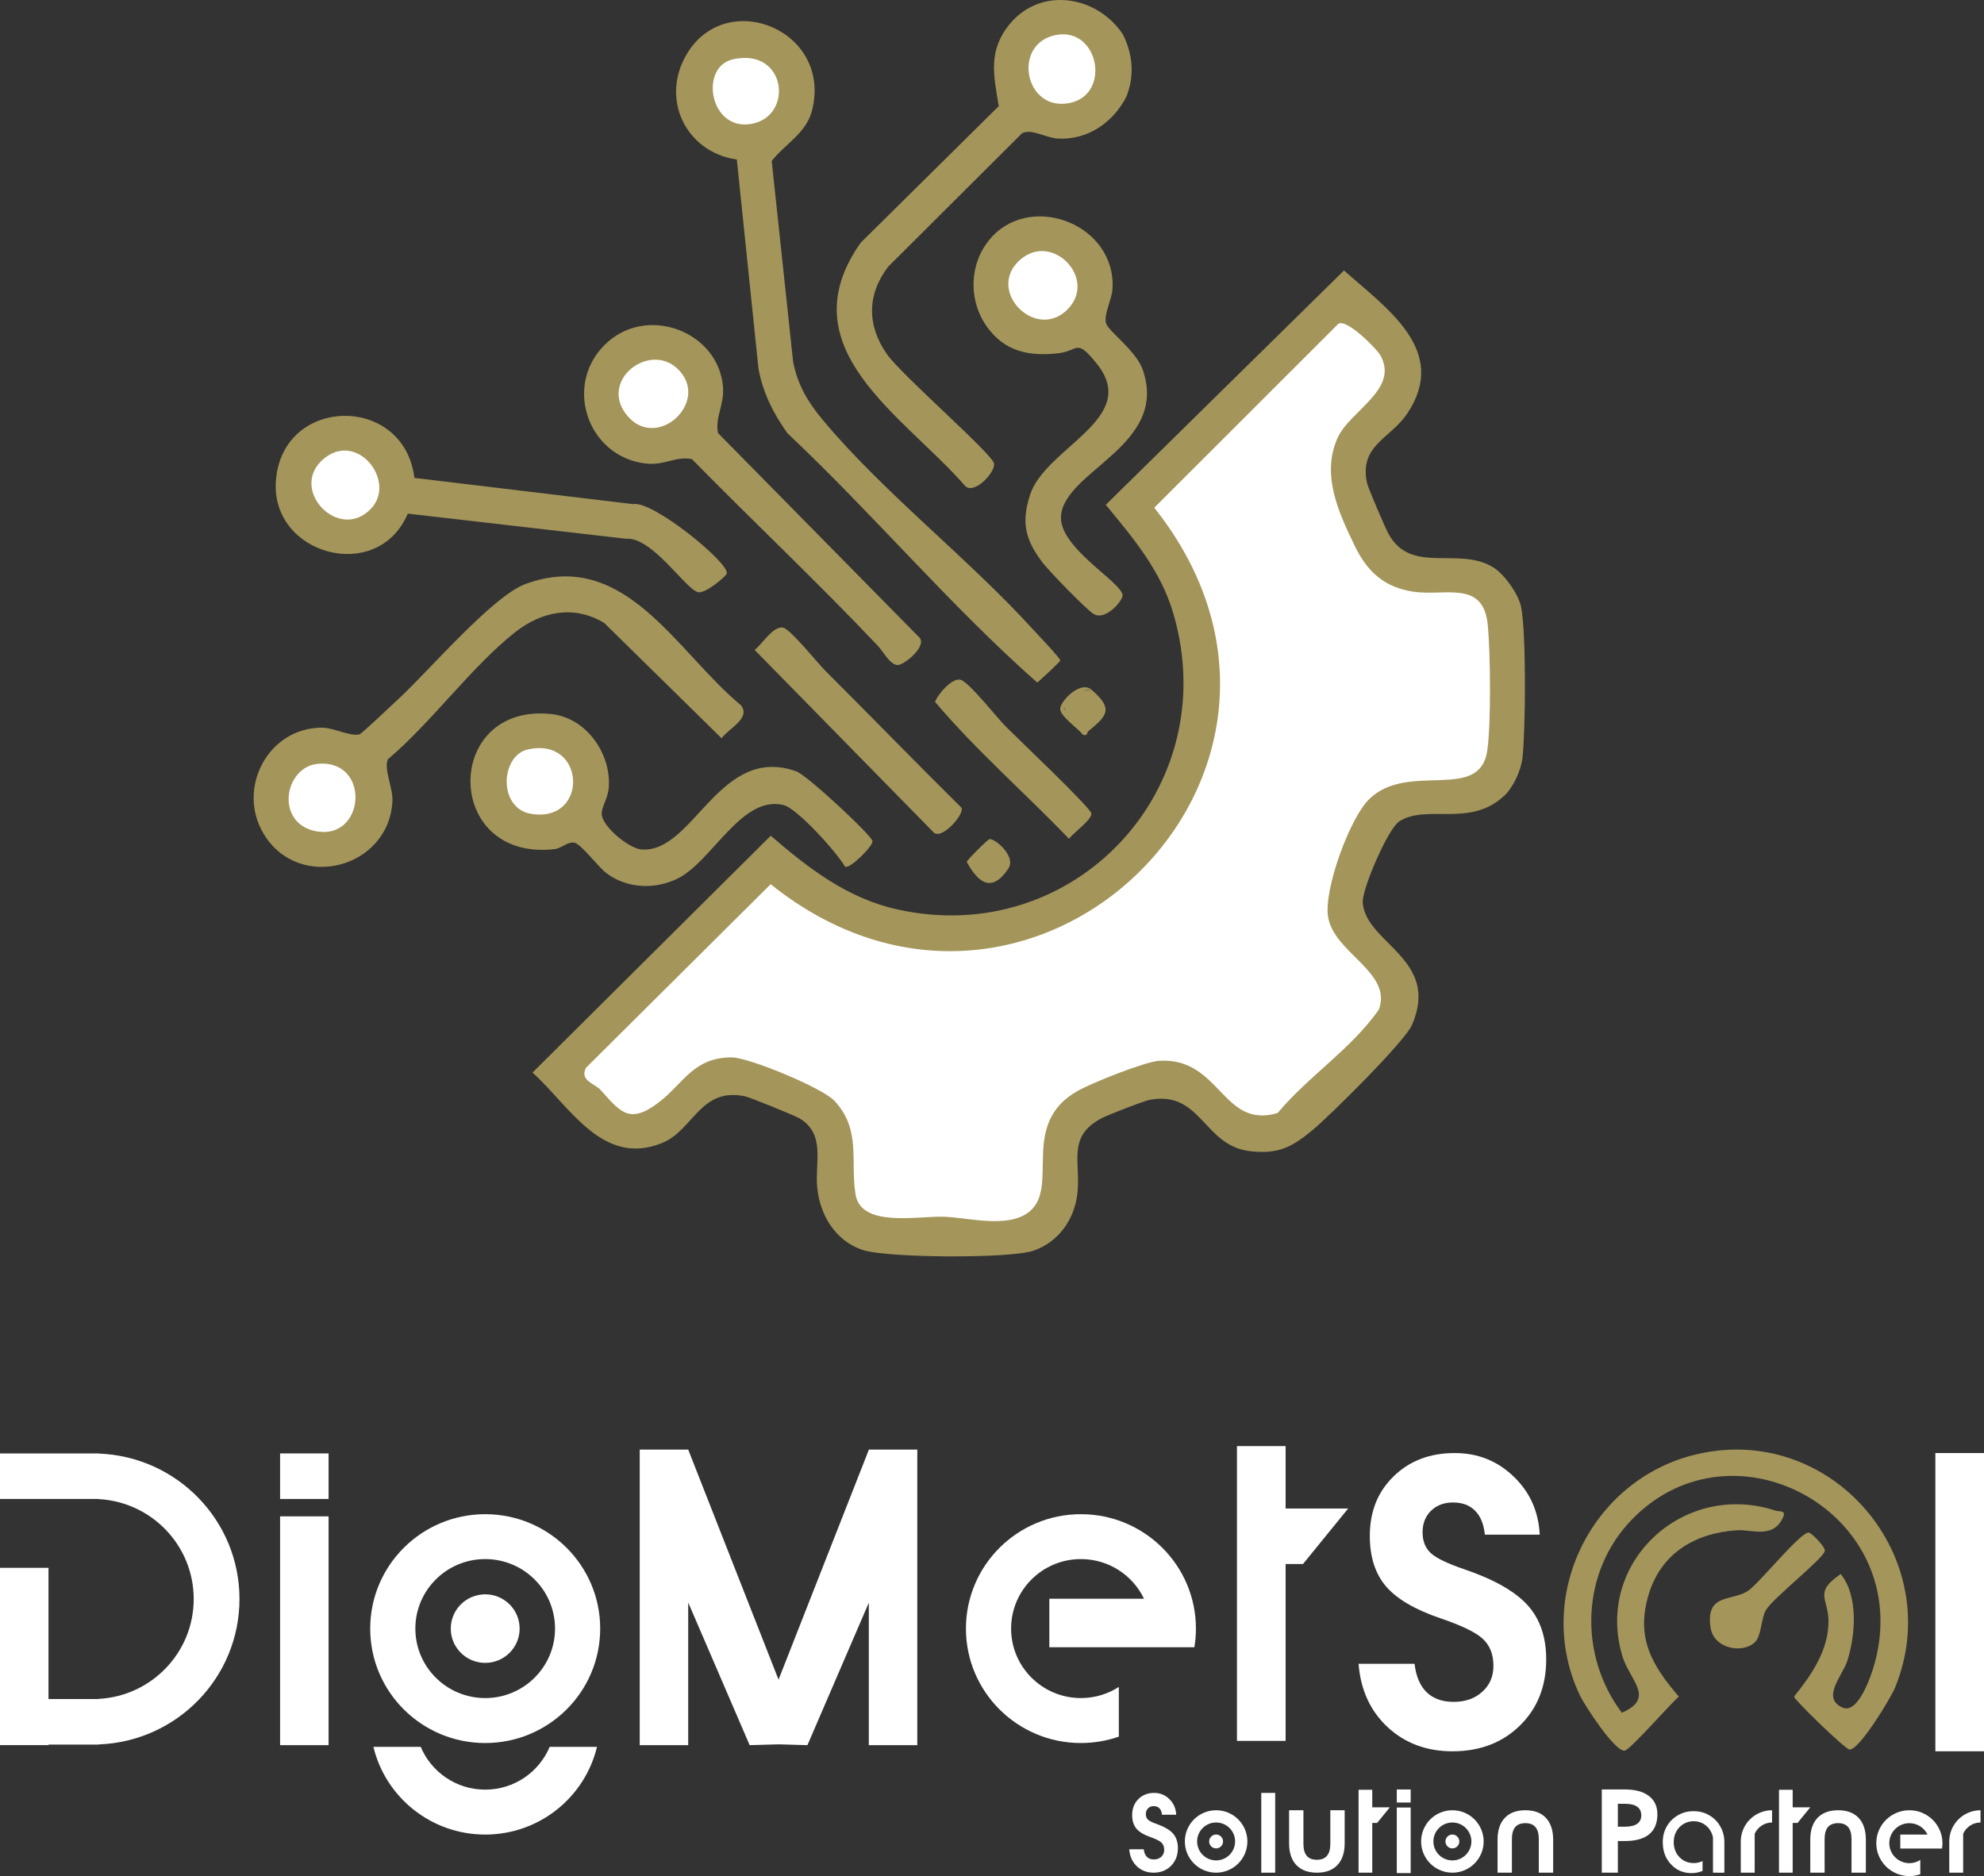 <svg width="184" height="174" viewBox="0 0 184 174" fill="none" xmlns="http://www.w3.org/2000/svg">
<rect x="0" y="0" width="184" height="174" fill="#333333" stroke="none"/>
<g clip-path="url(#clip0_8071_5589)">
<path d="M139.473 73.831C136.302 76.78 132.258 74.538 129.754 76.192C128.719 76.874 126.293 82.489 126.383 83.715C126.66 87.516 133.621 88.935 130.943 95.072C130.273 96.609 123.341 103.479 121.707 104.83C119.784 106.419 118.508 107.078 115.891 106.76C111.599 106.239 111.396 101.105 106.63 102.006C106.053 102.115 102.801 103.383 102.202 103.694C98.893 105.399 100.265 107.779 99.914 110.738C99.631 113.125 98.152 115.206 95.838 115.997C93.653 116.743 82.207 116.679 79.974 115.92C77.46 115.064 76.039 112.691 75.788 110.127C75.562 107.834 76.597 105.187 74.148 103.723C73.719 103.466 69.562 101.778 69.108 101.681C64.922 100.797 64.329 104.846 61.361 106.026C55.851 108.217 52.851 102.604 49.387 99.475L71.48 77.51C74.995 80.54 78.591 83.322 83.248 84.352C99.689 87.98 113.558 73.052 108.818 56.9C107.648 52.915 105.131 49.95 102.553 46.817L124.646 25.084C128.603 28.613 134.417 32.514 130.511 38.355C128.948 40.69 126.048 41.282 126.773 44.768C126.876 45.26 128.465 48.953 128.777 49.519C130.895 53.362 135.322 50.606 138.532 52.648C139.537 53.291 140.813 55.089 141.058 56.237C141.561 58.605 141.483 67.639 141.203 70.248C141.074 71.438 140.349 73.024 139.479 73.834L139.473 73.831Z" fill="#A4955A"/>
<path d="M68.335 14.795C63.53 14.104 61.171 9.041 63.778 4.876C67.539 -1.135 77.2 2.869 75.305 10.27C74.767 12.367 72.724 13.428 71.57 14.933L73.555 33.55C73.968 35.672 74.902 37.255 76.259 38.892C81.804 45.575 89.799 51.78 95.767 58.338C96.141 58.749 98.332 61.046 98.332 61.242C98.332 61.39 96.531 63.011 96.199 63.31C88.072 56.125 80.973 47.66 73.033 40.185C71.741 38.393 70.735 36.386 70.342 34.186L68.335 14.802V14.795Z" fill="#A4955A"/>
<path d="M36.977 64.803C39.784 62.207 45.668 55.298 48.72 54.169C57.939 50.76 62.718 60.457 68.712 65.404C69.665 66.617 67.59 67.546 66.92 68.469L56.041 57.781C53.237 56.077 50.208 56.704 47.743 58.659C43.69 61.873 40.01 67.009 35.978 70.415C35.562 71.332 36.465 73.056 36.394 74.326C36.059 80.518 27.755 82.724 24.481 77.382C21.887 73.149 24.854 67.482 29.859 67.488C30.961 67.488 32.485 68.334 33.333 68.106C33.571 68.041 36.442 65.295 36.974 64.803H36.977Z" fill="#A4955A"/>
<path d="M104.136 3.184C105.067 5.03 105.238 7.041 104.458 8.974C103.246 11.344 100.897 12.984 98.168 12.856C96.979 12.798 95.735 11.92 94.8 12.348L82.378 24.727C80.383 27.329 80.396 30.224 82.281 32.88C83.654 34.82 91.926 41.999 92.18 42.97C92.384 43.745 90.292 46.016 89.461 45.016C83.815 38.541 72.904 32.298 79.829 22.505L92.625 9.845C92.142 6.954 91.617 4.67 93.66 2.213C96.55 -1.267 101.732 -0.418 104.139 3.184H104.136Z" fill="#A4955A"/>
<path d="M92.003 21.951C95.841 17.844 103.543 20.909 103.175 26.815C103.114 27.786 102.354 29.153 102.573 29.97C102.773 30.719 105.36 32.498 105.985 34.305C108.399 41.285 98.793 43.617 98.403 47.807C98.129 50.741 103.888 53.883 104.113 55.173C104.194 55.639 102.512 57.675 101.384 56.916C100.627 56.408 97.369 53.047 96.734 52.227C95.103 50.117 94.681 48.502 95.529 45.894C96.972 41.459 105.811 38.828 101.725 33.739C99.779 31.314 100.063 32.546 98.161 32.761C95.461 33.067 93.228 32.623 91.575 30.365C89.735 27.853 89.861 24.254 92.007 21.955L92.003 21.951Z" fill="#A4955A"/>
<path d="M78.363 80.376C77.628 79.064 73.916 74.953 72.653 74.657C68.753 73.744 66.043 79.9 62.86 81.473C60.742 82.518 58.21 82.418 56.286 81.019C55.541 80.476 53.917 78.321 53.315 78.166C52.677 78.002 52.093 78.678 51.433 78.752C41.086 79.935 41.079 65.156 51.13 66.224C54.401 66.572 56.743 69.955 56.45 73.139C56.373 73.995 55.828 74.776 55.803 75.426C55.754 76.584 58.306 78.7 59.511 78.787C64.339 79.131 66.678 69.006 73.845 71.534C74.828 71.882 80.812 77.433 80.915 78.009C80.992 78.459 78.769 80.659 78.366 80.376H78.363Z" fill="#A4955A"/>
<path d="M38.427 44.324L58.709 46.756C60.514 46.376 67.661 52.22 67.4 53.192C67.329 53.455 65.402 55.096 64.729 54.922C63.572 54.626 60.462 49.763 58.071 49.969L37.818 47.637C35.044 54.185 25.099 51.484 25.586 44.614C26.147 36.692 37.477 36.515 38.431 44.321L38.427 44.324Z" fill="#A4955A"/>
<path d="M81.443 59.927C75.843 54.009 69.881 48.399 64.168 42.578C62.637 42.295 61.625 43.179 59.921 42.993C54.359 42.382 52.106 35.37 56.444 31.649C60.311 28.329 66.649 30.873 67.052 35.875C67.187 37.56 66.301 38.667 66.588 40.162L85.294 59.155C85.929 59.981 83.918 61.618 83.293 61.676C82.584 61.737 81.898 60.409 81.443 59.927Z" fill="#A4955A"/>
<path d="M76.565 62.233C80.751 66.414 84.924 70.711 89.171 74.912C89.477 75.503 87.302 77.983 86.564 77.179L69.984 60.274C70.703 59.743 71.734 57.978 72.653 58.219C73.342 58.399 75.849 61.519 76.565 62.233Z" fill="#A4955A"/>
<path d="M93.292 67.398C94.304 68.418 101.116 74.879 101.213 75.436C101.31 75.992 99.508 77.275 99.141 77.797C95.058 73.535 90.482 69.56 86.722 65.099C86.98 64.368 88.307 62.837 89.084 63.043C89.86 63.249 92.532 66.636 93.289 67.398H93.292Z" fill="#A4955A"/>
<path d="M91.774 77.826C92.254 77.742 94.272 79.424 93.521 80.55C92.026 82.798 90.766 81.971 89.657 79.936C89.689 79.759 91.594 77.855 91.774 77.822V77.826Z" fill="#A4955A"/>
<path d="M101.236 63.973C100.975 63.992 100.739 64.028 100.52 64.069C100.733 63.986 100.968 63.947 101.236 63.973C100.201 63.075 98.326 65.031 98.323 65.742C98.323 66.44 99.995 67.559 100.436 68.151C100.881 68.283 100.813 67.913 100.913 67.832C102.699 66.369 103.282 65.748 101.236 63.973ZM98.664 65.742C98.687 65.722 98.709 65.7 98.735 65.681C98.735 65.729 98.741 65.774 98.751 65.822L98.664 65.742Z" fill="#A4955A"/>
<path d="M55.687 101.073C55.171 100.507 53.737 100.218 54.34 99.037L71.473 82.007C95.641 101.376 126.403 71.431 107.049 47.087L124.121 30.031C124.907 29.529 127.675 32.359 127.998 32.919C129.825 36.097 125.213 38.056 124.057 40.6C122.513 44.003 124.131 47.518 125.668 50.68C126.818 53.044 128.417 54.494 131.123 54.883C134.062 55.305 137.591 53.758 137.984 58.007C138.226 60.608 138.293 67.073 137.939 69.572C137.249 74.468 130.653 70.576 127.002 74.095C125.181 75.847 122.764 82.492 123.167 85.02C123.709 88.41 129.154 90.157 127.882 93.624C125.329 97.294 121.366 99.787 118.488 103.228C113.345 104.749 113.2 98.059 107.526 98.381C106.185 98.458 101.277 100.433 99.979 101.157C94.472 104.232 98.338 110.072 95.445 112.391C93.482 113.961 89.815 112.925 87.55 112.848C85.12 112.765 79.829 113.897 79.339 110.751C78.849 107.606 79.88 104.762 77.383 102.09C76.268 100.896 69.469 98.079 67.88 98.069C64.319 98.053 63.395 100.481 61.103 102.237C58.345 104.354 57.507 103.083 55.683 101.073H55.687Z" fill="white"/>
<path d="M67.951 5.506C72.907 4.371 73.658 10.717 69.74 11.479C65.821 12.241 64.826 6.224 67.951 5.506Z" fill="white"/>
<path d="M29.582 70.83C34.419 70.515 33.848 77.977 29.292 77.092C25.46 76.346 26.343 71.039 29.582 70.83Z" fill="white"/>
<path d="M97.936 3.245C102.031 2.46 103.175 9.192 98.79 9.614C94.939 9.983 93.953 4.011 97.936 3.245Z" fill="white"/>
<path d="M98.883 28.815C95.925 31.552 91.407 26.885 94.623 24.081C97.656 21.437 101.928 25.998 98.883 28.815Z" fill="white"/>
<path d="M48.939 69.511C54.356 68.279 54.636 76.34 49.277 75.484C46.168 74.989 46.406 70.09 48.939 69.511Z" fill="white"/>
<path d="M34.432 47.151C31.454 50.355 26.701 45.366 30.001 42.568C33.12 39.924 36.784 44.62 34.432 47.151Z" fill="white"/>
<path d="M62.792 34.161C66.005 37.136 60.997 41.873 58.2 38.583C55.458 35.36 60.15 31.71 62.792 34.161Z" fill="white"/>
</g>
<path d="M137.709 142.334C137.603 141.338 137.297 140.595 136.791 140.103C136.296 139.6 135.613 139.348 134.741 139.348C133.917 139.348 133.24 139.606 132.71 140.121C132.191 140.636 131.932 141.297 131.932 142.105C131.932 142.948 132.197 143.604 132.727 144.072C133.246 144.529 134.258 145.015 135.766 145.53C138.522 146.466 140.483 147.573 141.649 148.849C142.815 150.125 143.398 151.811 143.398 153.907C143.398 156.401 142.585 158.444 140.96 160.036C139.334 161.629 137.25 162.425 134.706 162.425C132.303 162.425 130.295 161.675 128.682 160.177C127.08 158.678 126.185 156.723 125.997 154.311H131.19C131.32 155.458 131.691 156.336 132.303 156.945C132.928 157.542 133.764 157.841 134.812 157.841C135.895 157.841 136.779 157.531 137.462 156.91C138.157 156.29 138.504 155.488 138.504 154.504C138.504 153.427 138.168 152.584 137.497 151.975C136.838 151.378 135.542 150.752 133.611 150.096C131.232 149.288 129.542 148.299 128.54 147.128C127.539 145.957 127.039 144.394 127.039 142.439C127.039 140.191 127.775 138.353 129.247 136.924C130.719 135.484 132.61 134.764 134.918 134.764C137.05 134.764 138.869 135.49 140.377 136.942C141.884 138.382 142.691 140.179 142.797 142.334H137.709Z" fill="white"/>
<path d="M107.765 168.309C107.738 168.042 107.658 167.844 107.527 167.712C107.399 167.577 107.222 167.51 106.996 167.51C106.782 167.51 106.606 167.579 106.469 167.717C106.335 167.855 106.267 168.031 106.267 168.248C106.267 168.473 106.336 168.648 106.474 168.774C106.608 168.896 106.87 169.026 107.261 169.163C107.976 169.414 108.484 169.71 108.786 170.051C109.089 170.392 109.24 170.843 109.24 171.404C109.24 172.071 109.029 172.617 108.608 173.043C108.186 173.469 107.646 173.682 106.986 173.682C106.364 173.682 105.843 173.481 105.425 173.081C105.009 172.68 104.777 172.157 104.729 171.512H106.075C106.109 171.819 106.205 172.054 106.364 172.216C106.525 172.376 106.742 172.456 107.014 172.456C107.295 172.456 107.524 172.373 107.701 172.207C107.881 172.041 107.971 171.827 107.971 171.564C107.971 171.275 107.884 171.05 107.71 170.887C107.539 170.727 107.203 170.56 106.703 170.385C106.086 170.169 105.648 169.904 105.388 169.591C105.129 169.278 104.999 168.86 104.999 168.337C104.999 167.736 105.19 167.244 105.571 166.862C105.953 166.477 106.443 166.284 107.041 166.284C107.594 166.284 108.066 166.478 108.457 166.867C108.848 167.252 109.057 167.732 109.084 168.309H107.765Z" fill="white"/>
<path d="M80.575 134.443V134.465L72.204 155.778L63.826 134.443H59.329V161.855H63.826V148.627L69.524 161.855L72.204 161.779L74.883 161.855L80.575 148.646V161.855H85.072V134.443H80.575Z" fill="white"/>
<path d="M30.473 140.634H25.976V161.855H30.473V140.634Z" fill="white"/>
<path d="M30.473 134.799H25.976V139.022H30.473V134.799Z" fill="white"/>
<path d="M130.83 167.639H129.541V173.721H130.83V167.639Z" fill="white"/>
<path d="M130.83 165.966H129.541V167.177H130.83V165.966Z" fill="white"/>
<path d="M9.147 134.811V134.799H0V139.022H9.147V139.035C14.063 139.296 17.965 143.345 17.965 148.3C17.965 153.255 14.063 157.304 9.147 157.564V157.577H4.497V145.408H0V161.852H4.497V161.801H9.147V161.788C16.407 161.524 22.21 155.587 22.21 148.3C22.21 141.012 16.407 135.078 9.147 134.811Z" fill="white"/>
<path d="M44.999 154.224C46.763 154.224 48.192 152.801 48.192 151.046C48.192 149.29 46.763 147.867 44.999 147.867C43.235 147.867 41.805 149.29 41.805 151.046C41.805 152.801 43.235 154.224 44.999 154.224Z" fill="white"/>
<path d="M44.998 140.434C39.109 140.434 34.334 145.185 34.334 151.046C34.334 156.907 39.109 161.658 44.998 161.658C50.888 161.658 55.663 156.907 55.663 151.046C55.663 145.185 50.888 140.434 44.998 140.434ZM44.998 157.488C41.421 157.488 38.521 154.602 38.521 151.043C38.521 147.483 41.421 144.597 44.998 144.597C48.575 144.597 51.475 147.483 51.475 151.043C51.475 154.602 48.575 157.488 44.998 157.488Z" fill="white"/>
<path d="M112.785 171.43C113.141 171.43 113.429 171.142 113.429 170.787C113.429 170.432 113.141 170.144 112.785 170.144C112.429 170.144 112.14 170.432 112.14 170.787C112.14 171.142 112.429 171.43 112.785 171.43Z" fill="white"/>
<path d="M112.785 167.892C111.183 167.892 109.885 169.188 109.885 170.787C109.885 172.386 111.183 173.682 112.785 173.682C114.386 173.682 115.685 172.386 115.685 170.787C115.685 169.188 114.386 167.892 112.785 167.892ZM112.785 172.544C111.812 172.544 111.023 171.757 111.023 170.786C111.023 169.815 111.812 169.028 112.785 169.028C113.757 169.028 114.546 169.815 114.546 170.786C114.546 171.757 113.757 172.544 112.785 172.544Z" fill="white"/>
<path d="M134.697 171.43C135.053 171.43 135.341 171.142 135.341 170.787C135.341 170.432 135.053 170.144 134.697 170.144C134.341 170.144 134.052 170.432 134.052 170.787C134.052 171.142 134.341 171.43 134.697 171.43Z" fill="white"/>
<path d="M134.697 167.892C133.095 167.892 131.797 169.188 131.797 170.787C131.797 172.386 133.095 173.682 134.697 173.682C136.299 173.682 137.597 172.386 137.597 170.787C137.597 169.188 136.299 167.892 134.697 167.892ZM134.697 172.544C133.724 172.544 132.936 171.757 132.936 170.786C132.936 169.815 133.724 169.028 134.697 169.028C135.67 169.028 136.459 169.815 136.459 170.786C136.459 171.757 135.67 172.544 134.697 172.544Z" fill="white"/>
<path d="M50.977 162.014C50 164.344 47.694 165.98 44.998 165.98C42.303 165.98 39.997 164.344 39.02 162.014H34.631C35.752 166.676 39.968 170.147 44.998 170.147C50.029 170.147 54.245 166.68 55.366 162.014H50.977Z" fill="white"/>
<path d="M100.247 140.434C106.137 140.434 110.912 145.185 110.912 151.046C110.912 151.635 110.862 152.213 110.769 152.775H97.317V148.273H106.097C105.056 146.099 102.828 144.597 100.247 144.597C96.67 144.597 93.771 147.483 93.771 151.043C93.771 154.602 96.67 157.488 100.247 157.488C101.543 157.488 102.749 157.108 103.762 156.455V161.065C102.661 161.447 101.479 161.658 100.247 161.658C94.358 161.658 89.583 156.906 89.583 151.046C89.583 145.185 94.358 140.434 100.247 140.434Z" fill="white"/>
<path d="M177.079 167.892C178.773 167.893 180.148 169.26 180.148 170.946C180.148 171.116 180.134 171.282 180.107 171.444H176.236V170.148H178.76C178.46 169.524 177.821 169.091 177.079 169.091C176.05 169.091 175.216 169.921 175.216 170.945C175.216 171.969 176.05 172.799 177.079 172.8C177.452 172.8 177.799 172.69 178.091 172.502V173.826C177.774 173.936 177.434 174 177.079 174C175.384 174 174.01 172.632 174.01 170.946C174.011 169.26 175.384 167.893 177.079 167.892Z" fill="white"/>
<path d="M119.23 139.91H125.03L120.841 145.057H119.23V161.46H114.718V134.121H119.23V139.91Z" fill="white"/>
<path d="M127.265 167.621H128.897L127.718 169.068H127.265V173.682H125.997V165.993H127.265V167.621Z" fill="white"/>
<path d="M166.256 167.621H167.888L166.709 169.068H166.256V173.682H164.988V165.993H166.256V167.621Z" fill="white"/>
<g clip-path="url(#clip1_8071_5589)">
<path d="M151.328 140.946C146.601 145.835 146.394 153.503 150.413 158.848C153.561 157.494 151.141 155.831 150.474 153.634C147.838 144.966 156.107 137.283 164.678 140.107C164.991 140.209 165.648 140.055 165.387 140.669C164.501 142.77 162.471 141.834 161.095 141.924C157.257 142.175 154.08 144.011 152.913 147.842C151.686 151.865 153.174 154.413 155.701 157.356C154.908 158.015 151.212 162.27 150.687 162.36C149.788 162.518 146.952 158.144 146.527 157.25C142.176 148.109 147.603 137.167 157.335 134.88C169.947 131.915 180.61 144.535 175.764 156.491C175.357 157.491 172.335 162.473 171.5 162.254C171.039 162.135 166.444 157.7 166.383 157.353C168.001 155.342 169.599 153.039 169.576 150.322C169.56 148.228 168.181 147.713 170.708 145.986C172.37 148.019 172.077 151.647 171.336 154.004C170.891 155.42 168.871 157.459 170.872 158.369C172.328 159.031 173.556 155.381 173.859 154.271C177.623 140.473 160.815 131.133 151.328 140.946Z" fill="#A4955A"/>
<path d="M162.732 152.329C161.601 153.384 158.936 152.936 158.64 150.942C158.179 147.813 160.496 148.501 162.026 147.604C163.048 147.006 166.999 142.011 167.766 142.142C168.023 142.188 169.303 143.471 169.238 143.844C169.112 144.555 164.385 148.25 163.766 149.341C163.315 150.132 163.373 151.73 162.735 152.329H162.732Z" fill="#A4955A"/>
</g>
<rect x="179.489" y="134.764" width="4.511" height="27.66" fill="white"/>
<rect x="116.974" y="166.284" width="1.289" height="7.398" fill="white"/>
<path d="M124.038 172.972C124.484 172.499 124.708 171.824 124.708 170.948V167.892H123.377L123.377 171.007C123.377 171.502 123.273 171.873 123.063 172.12C122.858 172.364 122.547 172.486 122.132 172.486C121.714 172.486 121.4 172.364 121.191 172.12C120.985 171.873 120.882 171.502 120.882 171.007L120.882 167.892H119.552V170.948C119.552 171.824 119.775 172.499 120.222 172.972C120.672 173.445 121.308 173.682 122.132 173.682C122.959 173.682 123.594 173.445 124.038 172.972Z" fill="white"/>
<path d="M143.372 168.602C143.819 169.076 144.042 169.75 144.042 170.627V173.682H142.712L142.712 170.567C142.712 170.072 142.607 169.701 142.398 169.454C142.192 169.21 141.882 169.088 141.467 169.088C141.048 169.088 140.735 169.21 140.526 169.454C140.32 169.701 140.217 170.072 140.217 170.567L140.217 173.682H138.886V170.627C138.886 169.75 139.11 169.076 139.556 168.602C140.006 168.129 140.643 167.892 141.467 167.892C142.293 167.892 142.929 168.129 143.372 168.602Z" fill="white"/>
<path d="M172.374 168.602C172.82 169.076 173.044 169.75 173.044 170.627V173.682H171.713L171.713 170.567C171.713 170.072 171.609 169.701 171.4 169.454C171.194 169.21 170.883 169.088 170.468 169.088C170.05 169.088 169.736 169.21 169.527 169.454C169.321 169.701 169.218 170.072 169.218 170.567L169.218 173.682H167.888V170.627C167.888 169.75 168.111 169.076 168.558 168.602C169.008 168.129 169.645 167.892 170.468 167.892C171.295 167.892 171.93 168.129 172.374 168.602Z" fill="white"/>
<path d="M148.553 173.682V165.963H150.692C151.65 165.963 152.392 166.163 152.917 166.564C153.445 166.965 153.709 167.53 153.709 168.261C153.709 169.083 153.456 169.703 152.948 170.12C152.441 170.538 151.689 170.747 150.692 170.747H150.043V173.682H148.553ZM150.043 169.417H150.692C151.2 169.417 151.579 169.329 151.831 169.152C152.086 168.976 152.214 168.711 152.214 168.357C152.214 168.004 152.086 167.739 151.831 167.563C151.579 167.383 151.2 167.292 150.692 167.292H150.043V169.417Z" fill="white"/>
<path d="M157.07 167.978C157.609 167.978 158.093 168.105 158.522 168.361C158.951 168.609 159.29 168.951 159.539 169.386C159.762 169.766 159.889 170.189 159.917 170.654L159.922 170.856V173.682H159.767C159.671 173.682 159.545 173.692 159.393 173.692C159.354 173.692 159.316 173.688 159.28 173.682H158.866V170.42C158.827 170.22 158.762 170.033 158.667 169.862C158.508 169.565 158.291 169.334 158.014 169.168C157.738 168.996 157.422 168.909 157.07 168.909C156.724 168.91 156.41 168.996 156.126 169.168C155.85 169.334 155.628 169.565 155.462 169.862C155.303 170.151 155.224 170.483 155.224 170.856C155.224 171.222 155.303 171.553 155.462 171.85C155.628 172.14 155.85 172.371 156.126 172.543C156.41 172.709 156.724 172.791 157.07 172.791C157.375 172.791 157.651 172.729 157.899 172.605V173.518C157.582 173.654 157.237 173.723 156.863 173.723C156.358 173.723 155.905 173.599 155.504 173.351C155.103 173.096 154.784 172.753 154.549 172.326C154.321 171.891 154.208 171.401 154.208 170.856C154.208 170.311 154.332 169.821 154.581 169.386C154.836 168.951 155.179 168.609 155.608 168.361C156.043 168.105 156.531 167.978 157.07 167.978Z" fill="white"/>
<path d="M164.344 169.028C163.624 169.028 163.006 169.46 162.732 170.077V173.681H161.443V170.626L161.448 170.622C161.534 169.1 162.797 167.892 164.344 167.892V169.028Z" fill="white"/>
<path d="M183.678 169.028C182.958 169.028 182.34 169.46 182.067 170.077V173.681H180.778V170.626L180.782 170.622C180.868 169.1 182.132 167.892 183.678 167.892V169.028Z" fill="white"/>
<defs>
<clipPath id="clip0_8071_5589">
<rect width="117.895" height="116.521" fill="white" transform="translate(23.524)"/>
</clipPath>
<clipPath id="clip1_8071_5589">
<rect width="31.947" height="27.921" fill="white" transform="translate(145.009 134.443)"/>
</clipPath>
</defs>
</svg>
